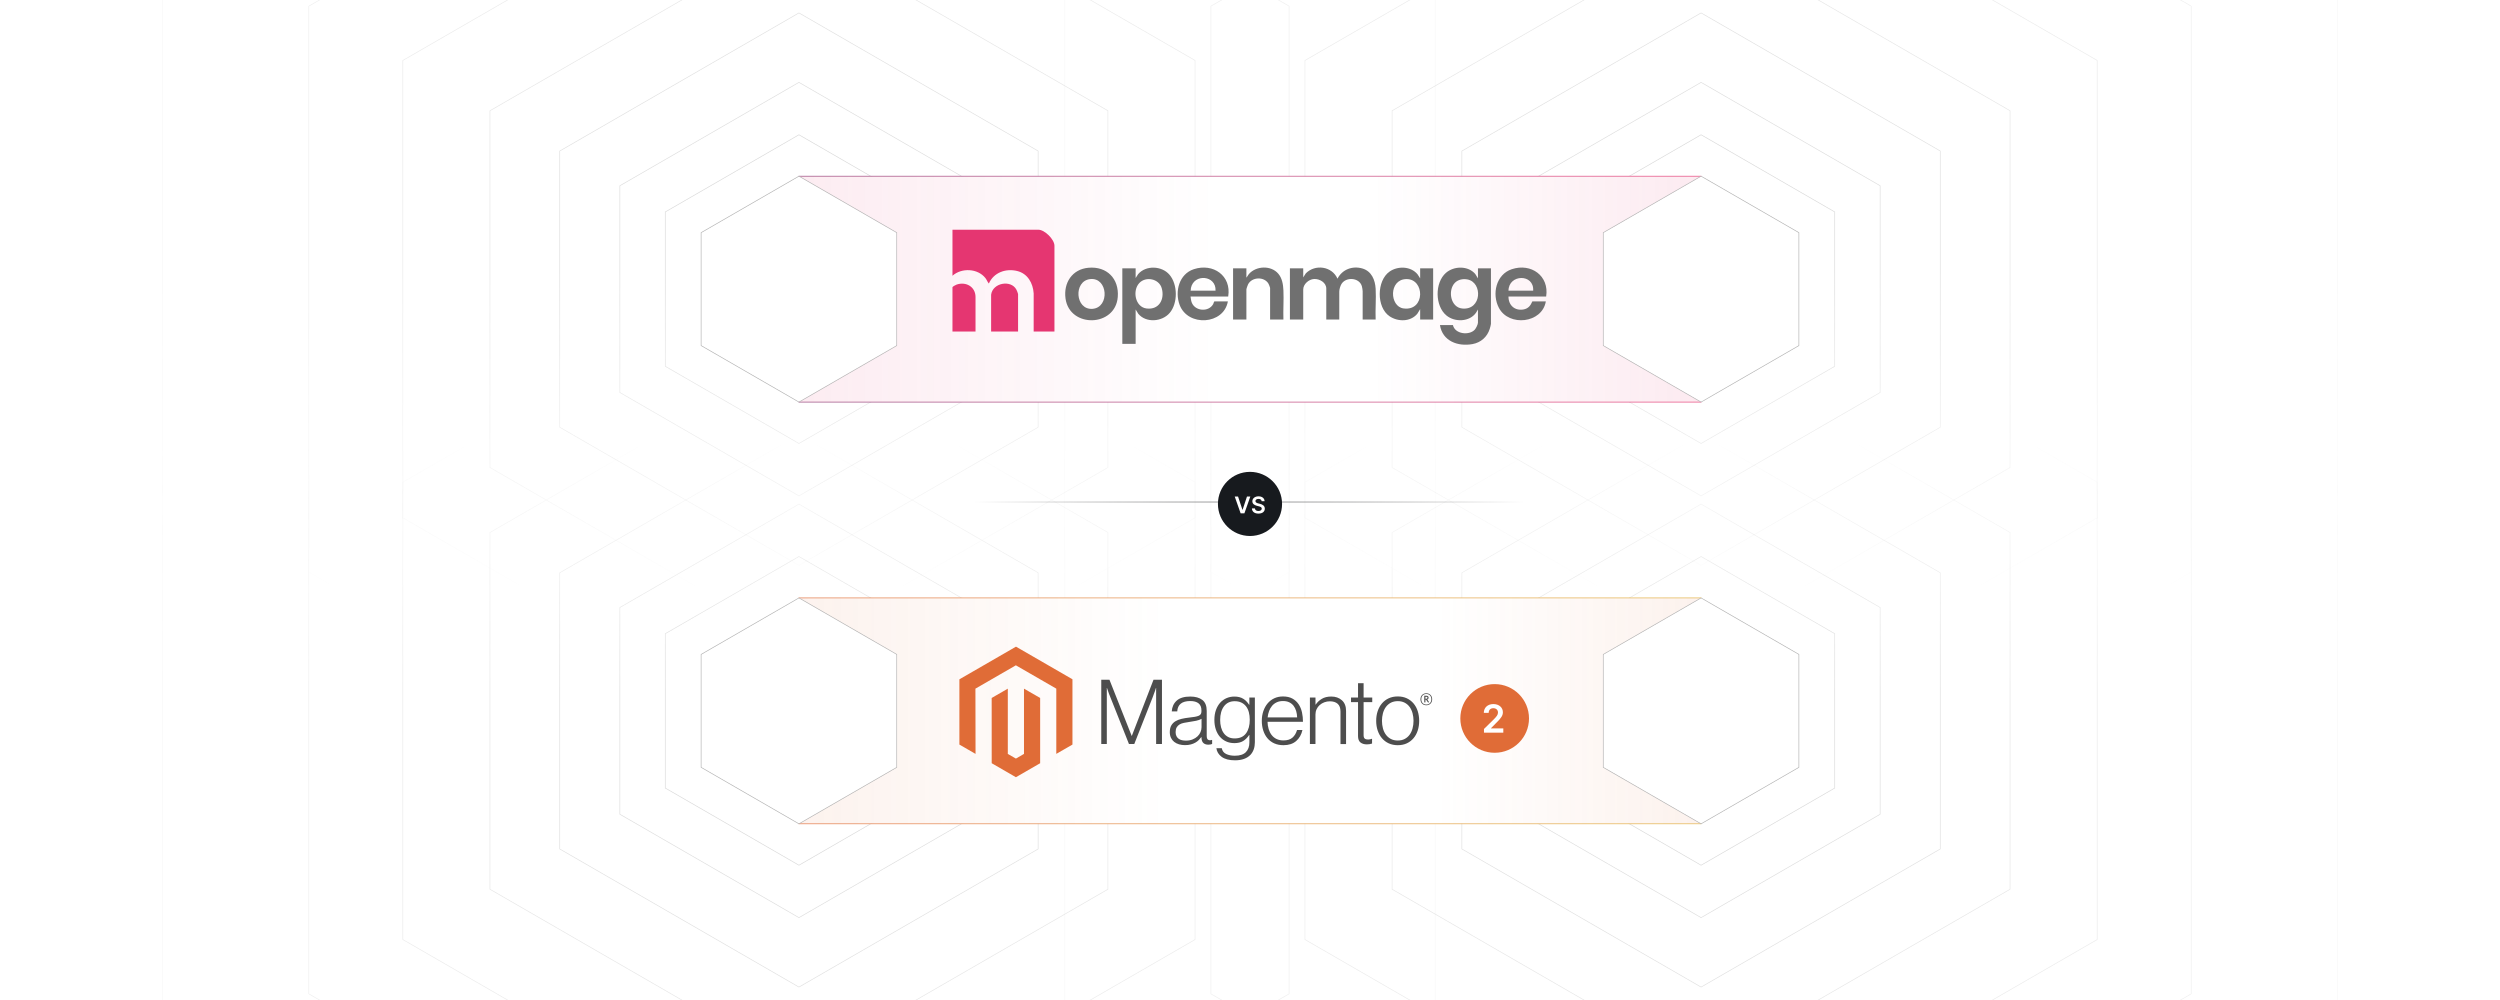 <?xml version="1.0" encoding="UTF-8"?>
<svg id="Layer_1" data-name="Layer 1" xmlns="http://www.w3.org/2000/svg" xmlns:xlink="http://www.w3.org/1999/xlink" viewBox="0 0 1000 400">
  <defs>
    <filter id="luminosity-invert" x="37.148" y="-200.438" width="912.854" height="636.495" color-interpolation-filters="sRGB" filterUnits="userSpaceOnUse">
      <feColorMatrix result="cm" values="-1 0 0 0 1 0 -1 0 0 1 0 0 -1 0 1 0 0 0 1 0"/>
    </filter>
    <linearGradient id="linear-gradient" x1="493.575" y1="236.888" x2="493.575" y2="107.136" gradientUnits="userSpaceOnUse">
      <stop offset="0" stop-color="#000" stop-opacity="0"/>
      <stop offset=".358" stop-color="#080506" stop-opacity=".435"/>
      <stop offset="1" stop-color="#130c0e"/>
    </linearGradient>
    <mask id="mask" x="37.148" y="-200.438" width="912.854" height="636.495" maskUnits="userSpaceOnUse">
      <g filter="url(#luminosity-invert)">
        <rect x="37.148" y="-200.438" width="912.854" height="636.495" fill="url(#linear-gradient)"/>
      </g>
    </mask>
    <linearGradient id="linear-gradient-2" x1="319.447" y1="115.651" x2="680.553" y2="115.651" gradientUnits="userSpaceOnUse">
      <stop offset="0" stop-color="#8a3671"/>
      <stop offset="1" stop-color="#e53671"/>
    </linearGradient>
    <linearGradient id="linear-gradient-3" x1="311.829" y1="115.651" x2="486.628" y2="115.651" gradientUnits="userSpaceOnUse">
      <stop offset="0" stop-color="#e53671"/>
      <stop offset="1" stop-color="#e53671" stop-opacity="0"/>
    </linearGradient>
    <linearGradient id="linear-gradient-4" x1="677.062" y1="115.651" x2="548.79" y2="115.651" gradientUnits="userSpaceOnUse">
      <stop offset="0" stop-color="#e53671"/>
      <stop offset="1" stop-color="#e53671" stop-opacity="0"/>
    </linearGradient>
    <filter id="luminosity-invert-2" x="37.148" y="-39.059" width="912.854" height="636.495" color-interpolation-filters="sRGB" filterUnits="userSpaceOnUse">
      <feColorMatrix result="cm" values="-1 0 0 0 1 0 -1 0 0 1 0 0 -1 0 1 0 0 0 1 0"/>
    </filter>
    <linearGradient id="linear-gradient-5" x1="493.575" y1="176.367" x2="493.575" y2="276.463" xlink:href="#linear-gradient"/>
    <mask id="mask-1" x="37.148" y="-39.059" width="912.854" height="636.495" maskUnits="userSpaceOnUse">
      <g filter="url(#luminosity-invert-2)">
        <rect x="37.148" y="-39.059" width="912.854" height="636.495" fill="url(#linear-gradient-5)"/>
      </g>
    </mask>
    <linearGradient id="linear-gradient-6" x1="319.447" y1="284.349" x2="680.553" y2="284.349" gradientUnits="userSpaceOnUse">
      <stop offset="0" stop-color="#e06c37"/>
      <stop offset="1" stop-color="#e0af37"/>
    </linearGradient>
    <linearGradient id="linear-gradient-7" x1="296.35" y1="284.349" x2="466.651" y2="284.349" gradientUnits="userSpaceOnUse">
      <stop offset="0" stop-color="#e06c37"/>
      <stop offset="1" stop-color="#e06c37" stop-opacity="0"/>
    </linearGradient>
    <linearGradient id="linear-gradient-8" x1="693.403" y1="284.349" x2="574.287" y2="284.349" xlink:href="#linear-gradient-7"/>
    <radialGradient id="radial-gradient" cx="500" cy="200.806" fx="500" fy="200.806" r="76.926" gradientTransform="translate(-379.258) scale(1.758 1)" gradientUnits="userSpaceOnUse">
      <stop offset="0" stop-color="#58595b"/>
      <stop offset=".815" stop-color="#000" stop-opacity="0"/>
    </radialGradient>
  </defs>
  <rect width="1000" height="400" fill="#fff"/>
  <g>
    <g>
      <g>
        <g mask="url(#mask)">
          <g>
            <g>
              <polygon points="733.899 146.522 733.899 84.779 680.428 53.907 626.956 84.779 626.956 146.522 680.428 177.394 733.899 146.522" fill="none" opacity=".22" stroke="#515151" stroke-miterlimit="10" stroke-width=".25"/>
              <polygon points="752.054 157.004 752.054 74.297 680.428 32.943 608.801 74.297 608.801 157.004 680.428 198.358 752.054 157.004" fill="none" opacity=".2" stroke="#515151" stroke-miterlimit="10" stroke-width=".25"/>
              <polygon points="776.111 170.894 776.111 60.408 680.428 5.165 584.744 60.408 584.744 170.894 680.428 226.137 776.111 170.894" fill="none" opacity=".18" stroke="#515151" stroke-miterlimit="10" stroke-width=".25"/>
              <polygon points="804.018 187.006 804.018 44.296 680.428 -27.059 556.838 44.296 556.838 187.006 680.428 258.36 804.018 187.006" fill="none" opacity=".15" stroke="#515151" stroke-miterlimit="10" stroke-width=".25"/>
              <polygon points="838.869 207.127 838.869 24.175 680.428 -67.301 521.986 24.175 521.986 207.127 680.428 298.603 838.869 207.127" fill="none" opacity=".12" stroke="#515151" stroke-miterlimit="10" stroke-width=".25"/>
              <polygon points="876.483 228.844 876.483 2.458 680.428 -110.735 484.372 2.458 484.372 228.844 680.428 342.036 876.483 228.844" fill="none" opacity=".1" stroke="#515151" stroke-miterlimit="10" stroke-width=".25"/>
              <polygon points="934.934 262.59 934.934 -31.288 680.428 -178.228 425.921 -31.288 425.921 262.59 680.428 409.529 934.934 262.59" fill="none" opacity=".05" stroke="#515151" stroke-miterlimit="10" stroke-width=".25"/>
            </g>
            <g>
              <polygon points="373.044 146.522 373.044 84.779 319.572 53.907 266.101 84.779 266.101 146.522 319.572 177.394 373.044 146.522" fill="none" opacity=".22" stroke="#515151" stroke-miterlimit="10" stroke-width=".25"/>
              <polygon points="391.199 157.004 391.199 74.297 319.572 32.943 247.946 74.297 247.946 157.004 319.572 198.358 391.199 157.004" fill="none" opacity=".2" stroke="#515151" stroke-miterlimit="10" stroke-width=".25"/>
              <polygon points="415.256 170.894 415.256 60.408 319.572 5.165 223.889 60.408 223.889 170.894 319.572 226.137 415.256 170.894" fill="none" opacity=".18" stroke="#515151" stroke-miterlimit="10" stroke-width=".25"/>
              <polygon points="443.162 187.006 443.162 44.296 319.572 -27.059 195.982 44.296 195.982 187.006 319.572 258.36 443.162 187.006" fill="none" opacity=".15" stroke="#515151" stroke-miterlimit="10" stroke-width=".25"/>
              <polygon points="478.014 207.127 478.014 24.175 319.572 -67.301 161.131 24.175 161.131 207.127 319.572 298.603 478.014 207.127" fill="none" opacity=".12" stroke="#515151" stroke-miterlimit="10" stroke-width=".25"/>
              <polygon points="515.628 228.844 515.628 2.458 319.572 -110.735 123.517 2.458 123.517 228.844 319.572 342.036 515.628 228.844" fill="none" opacity=".1" stroke="#515151" stroke-miterlimit="10" stroke-width=".25"/>
              <polygon points="574.078 262.59 574.078 -31.288 319.572 -178.228 65.066 -31.288 65.066 262.59 319.572 409.529 574.078 262.59" fill="none" opacity=".05" stroke="#515151" stroke-miterlimit="10" stroke-width=".25"/>
            </g>
          </g>
        </g>
        <rect x="319.572" y="70.47" width="360.855" height="90.362" fill="#fff" stroke="url(#linear-gradient-2)" stroke-miterlimit="10" stroke-width=".25"/>
        <rect x="319.572" y="70.47" width="360.855" height="90.362" fill="url(#linear-gradient-3)" opacity=".1"/>
        <rect x="319.572" y="70.47" width="360.855" height="90.362" fill="url(#linear-gradient-4)" opacity=".1"/>
        <polygon points="358.7 138.241 358.7 93.06 319.572 70.47 280.445 93.06 280.445 138.241 319.572 160.832 358.7 138.241" fill="#fff" stroke="#afafaf" stroke-miterlimit="10" stroke-width=".25"/>
        <polygon points="719.556 138.241 719.556 93.06 680.428 70.47 641.3 93.06 641.3 138.241 680.428 160.832 719.556 138.241" fill="#fff" stroke="#afafaf" stroke-miterlimit="10" stroke-width=".25"/>
      </g>
      <g id="wbw8sO.tif">
        <g>
          <path d="M421.779,132.613h-8.314l.005-15.244c-.266-4.105-2.392-7.937-6.604-8.97-4.559-1.118-9.389.609-11.33,5.019-.561-.634-.822-1.493-1.373-2.194-3.076-3.91-9.543-4.174-13.175-.919v-18.416h34.362c2.541,0,6.431,3.882,6.431,6.42v34.304Z" fill="#e53671"/>
          <path d="M591.183,123.793l-.751,1.261c-2.575,3.747-8.494,3.911-11.852,1.14-4.632-3.822-4.725-13.107-.197-17.06,3.218-2.808,8.887-2.902,11.738.479l1.062,1.729v-4.021h5.197v22.242c0,.328-.362,1.583-.486,1.979-1.006,3.234-3.553,5.477-6.893,6.088-5.849,1.071-12.032-1.193-13.018-7.613h5.197c.731,3.599,6.439,4.279,8.703,1.879.51-.541,1.3-2.139,1.3-2.852v-5.253ZM581.874,113.203c-2.781,2.999-1.678,9.734,3.01,10.201,7.878.784,8.293-10.476,2.044-11.638-1.771-.329-3.788.072-5.054,1.437Z" fill="#707070"/>
          <path d="M550.261,127.814h-5.197v-11.348c0-.402-.201-1.589-.326-2.009-1.021-3.446-6.322-3.82-8.144-.869-.455.737-.884,2.154-.884,3.008v11.219h-5.197v-12.386c0-2.413-2.684-3.947-4.877-3.83-2.117.113-4.347,2.04-4.347,4.219v11.997h-5.326v-20.491h5.326v3.631l1.042-1.618c3.755-3.786,10.471-2.837,12.663,2.134,1.885-3.684,5.963-5.235,9.939-4.083,3.713,1.075,5.131,4.606,5.331,8.166.226,4.009-.18,8.231-.005,12.261Z" fill="#707070"/>
          <path d="M454.257,111.213l.985-1.546c3.113-3.649,9.454-3.364,12.522.188,3.346,3.874,3.441,11.379.13,15.296-3.031,3.586-9.462,4.115-12.575.371l-1.062-1.729v13.748h-5.326v-30.218h5.326v3.891ZM455.731,113.204c-2.858,3.025-1.694,9.619,2.888,10.189,5.033.626,7.339-3.718,6.069-8.134-1.079-3.754-6.321-4.845-8.957-2.055Z" fill="#707070"/>
          <path d="M568.059,123.664l-1.166,1.884c-2.742,3.234-7.726,3.225-11.086.946-5.285-3.585-5.16-14.21,0-17.85,3.318-2.34,8.538-2.18,11.21,1.082l1.043,1.617v-4.021h5.197v20.491h-5.197v-4.15ZM562.451,111.634c-7.0.208-6.623,10.984-1.049,11.737,8.784,1.187,8.599-11.961,1.049-11.737Z" fill="#707070"/>
          <path d="M435.393,107.102c7.362-.651,12.295,4.385,11.716,11.696-.959,12.107-19.258,12.486-20.897.634-.869-6.281,2.646-11.753,9.181-12.33ZM436.04,111.639c-6.728.771-5.999,12.452,1.001,11.893,6.909-.552,6.191-12.717-1.001-11.893Z" fill="#707070"/>
          <path d="M618.465,118.606h-15.07c-.042,3.5,2.539,5.81,6.025,5.172,1.899-.348,2.804-1.547,3.524-3.226h5.391c-1.46,8.803-14.764,10.223-18.775,2.596-2.892-5.499-1.158-13.378,5.164-15.471,7.713-2.554,15.031,2.658,13.741,10.93ZM613.268,116.271c.448-6.847-9.811-6.675-9.873,0h9.873Z" fill="#707070"/>
          <path d="M491.281,118.606h-15.07c.148.842.177,1.613.494,2.424,1.364,3.485,6.743,3.898,8.576.6.2-.359.194-.779.478-1.079h5.391c-1.627,9.384-15.982,10.229-19.29,1.425-2.024-5.386-.193-12.381,5.678-14.302,7.727-2.528,15.103,2.611,13.743,10.931ZM486.215,116.271c.318-6.15-8.593-6.981-9.843-1.072-.075.354.041.733-.161,1.072h10.003Z" fill="#707070"/>
          <path d="M513.366,127.814h-5.326v-12.645c0-.198-.505-1.45-.646-1.69-1.716-2.919-6.613-2.756-8.173.278-.18.35-.665,1.734-.665,2.06v11.997h-5.326v-20.491h5.326v3.761l.973-1.428c2.895-3.364,8.92-3.613,11.825-.13,1.552,1.86,1.909,4.332,2.017,6.676.177,3.82-.143,7.779-.005,11.613Z" fill="#707070"/>
          <path d="M396.446,117.892c.608-4.785,7.939-6.106,10.108-2.05.16.3.675,1.538.675,1.791v14.98h-10.783v-14.72Z" fill="#e53671"/>
          <path d="M390.21,132.613h-9.224v-17.703c0-.272,1.351-.967,1.653-1.073,3.716-1.301,7.571.851,7.571,4.964v13.812Z" fill="#e53671"/>
        </g>
      </g>
    </g>
    <g>
      <g>
        <g mask="url(#mask-1)">
          <g>
            <g>
              <polygon points="733.899 315.221 733.899 253.478 680.428 222.606 626.956 253.478 626.956 315.221 680.428 346.093 733.899 315.221" fill="none" opacity=".22" stroke="#515151" stroke-miterlimit="10" stroke-width=".25"/>
              <polygon points="752.054 325.703 752.054 242.996 680.428 201.642 608.801 242.996 608.801 325.703 680.428 367.057 752.054 325.703" fill="none" opacity=".2" stroke="#515151" stroke-miterlimit="10" stroke-width=".25"/>
              <polygon points="776.111 339.592 776.111 229.106 680.428 173.863 584.744 229.106 584.744 339.592 680.428 394.835 776.111 339.592" fill="none" opacity=".18" stroke="#515151" stroke-miterlimit="10" stroke-width=".25"/>
              <polygon points="804.018 355.704 804.018 212.994 680.428 141.64 556.838 212.994 556.838 355.704 680.428 427.059 804.018 355.704" fill="none" opacity=".15" stroke="#515151" stroke-miterlimit="10" stroke-width=".25"/>
              <polygon points="838.869 375.825 838.869 192.873 680.428 101.397 521.986 192.873 521.986 375.825 680.428 467.301 838.869 375.825" fill="none" opacity=".12" stroke="#515151" stroke-miterlimit="10" stroke-width=".25"/>
              <polygon points="876.483 397.542 876.483 171.156 680.428 57.964 484.372 171.156 484.372 397.542 680.428 510.735 876.483 397.542" fill="none" opacity=".1" stroke="#515151" stroke-miterlimit="10" stroke-width=".25"/>
              <polygon points="934.934 431.288 934.934 137.41 680.428 -9.529 425.921 137.41 425.921 431.288 680.428 578.228 934.934 431.288" fill="none" opacity=".05" stroke="#515151" stroke-miterlimit="10" stroke-width=".25"/>
            </g>
            <g>
              <polygon points="373.044 315.221 373.044 253.478 319.572 222.606 266.101 253.478 266.101 315.221 319.572 346.093 373.044 315.221" fill="none" opacity=".22" stroke="#515151" stroke-miterlimit="10" stroke-width=".25"/>
              <polygon points="391.199 325.703 391.199 242.996 319.572 201.642 247.946 242.996 247.946 325.703 319.572 367.057 391.199 325.703" fill="none" opacity=".2" stroke="#515151" stroke-miterlimit="10" stroke-width=".25"/>
              <polygon points="415.256 339.592 415.256 229.106 319.572 173.863 223.889 229.106 223.889 339.592 319.572 394.835 415.256 339.592" fill="none" opacity=".18" stroke="#515151" stroke-miterlimit="10" stroke-width=".25"/>
              <polygon points="443.162 355.704 443.162 212.994 319.572 141.64 195.982 212.994 195.982 355.704 319.572 427.059 443.162 355.704" fill="none" opacity=".15" stroke="#515151" stroke-miterlimit="10" stroke-width=".25"/>
              <polygon points="478.014 375.825 478.014 192.873 319.572 101.397 161.131 192.873 161.131 375.825 319.572 467.301 478.014 375.825" fill="none" opacity=".12" stroke="#515151" stroke-miterlimit="10" stroke-width=".25"/>
              <polygon points="515.628 397.542 515.628 171.156 319.572 57.964 123.517 171.156 123.517 397.542 319.572 510.735 515.628 397.542" fill="none" opacity=".1" stroke="#515151" stroke-miterlimit="10" stroke-width=".25"/>
              <polygon points="574.078 431.288 574.078 137.41 319.572 -9.529 65.066 137.41 65.066 431.288 319.572 578.228 574.078 431.288" fill="none" opacity=".05" stroke="#515151" stroke-miterlimit="10" stroke-width=".25"/>
            </g>
          </g>
        </g>
        <rect x="319.572" y="239.168" width="360.855" height="90.362" fill="#fff" stroke="url(#linear-gradient-6)" stroke-miterlimit="10" stroke-width=".25"/>
        <rect x="319.572" y="239.168" width="360.855" height="90.362" fill="url(#linear-gradient-7)" opacity=".1"/>
        <rect x="319.572" y="239.168" width="360.855" height="90.362" fill="url(#linear-gradient-8)" opacity=".1"/>
        <polygon points="358.7 306.94 358.7 261.759 319.572 239.168 280.445 261.759 280.445 306.94 319.572 329.53 358.7 306.94" fill="#fff" stroke="#afafaf" stroke-miterlimit="10" stroke-width=".25"/>
        <polygon points="719.556 306.94 719.556 261.759 680.428 239.168 641.3 261.759 641.3 306.94 680.428 329.53 719.556 306.94" fill="#fff" stroke="#afafaf" stroke-miterlimit="10" stroke-width=".25"/>
      </g>
      <g id="Logo-2">
        <polygon points="406.391 258.663 383.756 271.729 383.756 297.826 390.217 301.561 390.171 275.459 406.345 266.123 422.519 275.459 422.519 301.55 428.981 297.826 428.981 271.706 406.391 258.663" fill="#e06c37"/>
        <polygon points="409.596 301.556 406.368 303.432 403.123 301.573 403.123 275.459 396.667 279.188 396.679 305.291 406.362 310.886 416.058 305.291 416.058 279.188 409.596 275.459 409.596 301.556" fill="#e06c37"/>
        <path d="M443.78,271.889l8.885,22.447h.074l8.669-22.447h3.382v25.721h-2.338v-22.413h-.074c-.122.407-.253.814-.394,1.22-.122.335-.26.705-.416,1.112-.154.411-.297.793-.411,1.152l-7.448,18.928h-2.122l-7.522-18.923c-.144-.335-.289-.7-.433-1.095-.144-.395-.278-.774-.399-1.135-.144-.433-.289-.854-.433-1.26h-.074v22.413h-2.219v-25.721h3.273Z" fill="#4d4d4d"/>
        <path d="M471.588,297.717c-.699-.193-1.352-.522-1.922-.97-.544-.435-.981-.989-1.278-1.62-.312-.646-.468-1.401-.468-2.264,0-1.103.203-2.002.61-2.697.402-.688.971-1.262,1.654-1.671.696-.418,1.506-.736,2.429-.952.978-.224,1.968-.392,2.966-.502.912-.095,1.686-.198,2.321-.308.635-.11,1.15-.249,1.546-.416.395-.167.682-.39.861-.667.179-.278.268-.656.268-1.135v-.359c0-1.27-.384-2.211-1.152-2.823-.768-.612-1.871-.918-3.308-.918-3.312,0-5.051,1.38-5.218,4.14h-2.196c.122-1.798.787-3.237,1.996-4.317,1.209-1.08,3.013-1.62,5.412-1.62,2.038,0,3.644.451,4.819,1.352,1.175.901,1.762,2.371,1.762,4.408v10.106c0,.551.103.952.308,1.203.205.251.511.39.918.416.126-0.0.252-.012.376-.034.131-.023.279-.063.451-.108h.108v1.62c-.198.082-.402.149-.61.2-.296.066-.598.097-.901.091-.814,0-1.462-.211-1.945-.633-.483-.422-.747-1.087-.793-1.996v-.394h-.097c-.292.394-.61.767-.952,1.118-.402.406-.857.757-1.352,1.044-.576.331-1.194.584-1.836.753-.696.194-1.487.289-2.373.285-.816.006-1.628-.103-2.412-.325M477.068,295.761c.779-.323,1.433-.738,1.962-1.243,1.003-.943,1.576-2.256,1.585-3.633v-3.348c-.601.335-1.327.593-2.179.776s-1.734.333-2.646.451c-.791.122-1.523.247-2.196.376-.673.129-1.255.338-1.745.627-.485.281-.888.684-1.169,1.169-.289.49-.433,1.133-.433,1.928,0,.646.114,1.186.342,1.62.213.414.522.772.901,1.044.395.274.841.464,1.312.559.521.109,1.053.163,1.585.16,1.008,0,1.901-.162,2.68-.485" fill="#4d4d4d"/>
        <path d="M488.674,302.742c-1.247-.924-1.954-2.082-2.122-3.473h2.156c.194,1.08.776,1.853,1.745,2.321.97.468,2.127.702,3.473.702,1.992,0,3.462-.473,4.408-1.42s1.42-2.249,1.42-3.907v-2.949h-.108c-.696,1.053-1.5,1.855-2.412,2.407-.912.551-2.076.827-3.49.827-1.224,0-2.327-.228-3.308-.684-.969-.444-1.829-1.094-2.521-1.905-.696-.814-1.23-1.791-1.603-2.931-.373-1.141-.559-2.393-.559-3.758,0-1.509.215-2.846.644-4.009.43-1.163,1.006-2.14,1.728-2.931.703-.778,1.57-1.392,2.538-1.796.973-.408,2.019-.615,3.074-.61,1.437,0,2.623.295,3.559.884.935.589,1.715,1.386,2.338,2.39h.108v-2.886h2.207v17.879c0,2.061-.576,3.728-1.728,5.002-1.414,1.487-3.488,2.23-6.222,2.23-2.304,0-4.08-.462-5.327-1.386M498.426,293.326c.985-1.369,1.477-3.167,1.477-5.395,0-1.103-.12-2.11-.359-3.023-.239-.912-.612-1.698-1.118-2.355-.497-.654-1.145-1.178-1.888-1.528-.757-.361-1.639-.542-2.646-.542-1.848,0-3.281.682-4.3,2.047-1.019,1.365-1.528,3.188-1.528,5.469-.008.989.113,1.974.359,2.931.239.897.599,1.677,1.078,2.338.469.65,1.084,1.179,1.796,1.546.719.373,1.57.559,2.555.559,2.061,0,3.583-.684,4.568-2.053" fill="#4d4d4d"/>
        <path d="M509.684,297.341c-1.048-.468-1.976-1.168-2.715-2.047-.73-.875-1.287-1.907-1.671-3.097s-.576-2.479-.576-3.867c0-1.391.203-2.68.61-3.867s.975-2.217,1.705-3.091c.726-.872,1.635-1.573,2.663-2.053,1.042-.49,2.211-.736,3.507-.736,1.487,0,2.739.281,3.758.844.997.544,1.849,1.32,2.481,2.264.635.947,1.085,2.032,1.352,3.256.265,1.241.397,2.506.394,3.775h-14.172c.014.993.166,1.98.451,2.931.251.85.652,1.648,1.186,2.355.519.676,1.192,1.22,1.962,1.585.791.384,1.715.576,2.772.576,1.559,0,2.764-.378,3.616-1.135.852-.757,1.456-1.77,1.814-3.04h2.161c-.407,1.848-1.247,3.323-2.521,4.426-1.274,1.103-2.964,1.654-5.07,1.654-1.391,0-2.627-.245-3.707-.736M518.461,284.39c-.239-.802-.587-1.498-1.044-2.087-.459-.591-1.051-1.066-1.728-1.386-.696-.335-1.523-.502-2.481-.502-.958,0-1.793.167-2.504.502-.712.321-1.344.794-1.853,1.386-.518.615-.926,1.315-1.203,2.07-.31.834-.509,1.704-.593,2.589h11.8c-.017-.871-.149-1.736-.394-2.572" fill="#4d4d4d"/>
        <path d="M526.194,279.012v2.84h.074c.637-.948,1.479-1.741,2.464-2.321,1.019-.612,2.272-.918,3.758-.918,1.726,0,3.148.498,4.266,1.494s1.675,2.429,1.671,4.3v13.208h-2.23v-12.992c0-1.414-.378-2.452-1.135-3.114-.757-.662-1.794-.99-3.114-.987-.761-.004-1.517.131-2.23.399-.674.25-1.296.621-1.836,1.095-.526.464-.95,1.034-1.243,1.671-.304.665-.458,1.39-.451,2.122v11.805h-2.224v-18.603h2.23Z" fill="#4d4d4d"/>
        <path d="M544.182,296.982c-.646-.517-.97-1.374-.97-2.572v-13.562h-2.806v-1.836h2.806v-5.72h2.23v5.72h3.456v1.836h-3.456v13.203c0,.673.15,1.135.451,1.386.3.251.749.376,1.346.376.272-.002.544-.032.81-.091.228-.045.452-.112.667-.2h.108v1.905c-.661.222-1.355.332-2.053.325-1.08,0-1.943-.259-2.589-.776" fill="#4d4d4d"/>
        <path d="M555.496,297.341c-1.045-.476-1.972-1.177-2.715-2.053-.745-.875-1.315-1.905-1.711-3.091s-.593-2.475-.593-3.867c0-1.391.198-2.68.593-3.867s.966-2.219,1.711-3.097c.743-.876,1.67-1.577,2.715-2.053,1.068-.49,2.274-.736,3.616-.736s2.542.245,3.599.736c1.038.48,1.959,1.18,2.697,2.053.745.875,1.308,1.907,1.688,3.097.38,1.19.572,2.479.576,3.867,0,1.391-.192,2.68-.576,3.867s-.947,2.217-1.688,3.091c-.739.873-1.659,1.574-2.697,2.053-1.053.49-2.253.736-3.599.736s-2.551-.245-3.616-.736M561.85,295.596c.783-.4,1.461-.978,1.979-1.688.528-.719.924-1.559,1.186-2.521.528-2.004.528-4.11,0-6.114-.262-.962-.658-1.802-1.186-2.521-.518-.711-1.196-1.289-1.979-1.688-.791-.411-1.701-.614-2.732-.61s-1.948.207-2.755.61c-.779.406-1.455.983-1.979,1.688-.54.719-.941,1.559-1.203,2.521-.527,2.004-.527,4.11,0,6.114.262.958.663,1.798,1.203,2.521.524.705,1.201,1.282,1.979,1.688.779.407,1.698.61,2.755.61s1.968-.203,2.732-.61" fill="#4d4d4d"/>
        <path d="M570.524,282.103c-1.38,0-2.338-.958-2.338-2.39s.981-2.401,2.338-2.401,2.344.97,2.344,2.401-.981,2.39-2.344,2.39M570.524,277.586c-1.112,0-2.002.764-2.002,2.122s.884,2.11,2.002,2.11,2.013-.764,2.013-2.11-.895-2.122-2.013-2.122M571.214,280.991l-.793-1.135h-.257v1.095h-.456v-2.658h.804c.553,0,.924.279.924.776,0,.382-.205.627-.536.73l.764,1.084-.451.108ZM570.518,278.715h-.354v.781h.331c.297,0,.485-.126.485-.394s-.165-.394-.462-.394" fill="#4d4d4d"/>
      </g>
      <g>
        <circle cx="597.867" cy="287.375" r="13.734" fill="#e06c37"/>
        <path d="M593.593,291.584l3.916-3.839c1.112-1.13,1.685-1.802,1.685-2.743,0-1.063-.799-1.719-1.873-1.719-1.123,0-1.851.722-1.851,1.873h-1.944c0-2.143,1.586-3.531,3.822-3.531,2.269,0,3.807,1.383,3.807,3.272,0,1.272-.606,2.297-2.798,4.4l-1.944,1.978v.077h4.913v1.708h-7.733v-1.477Z" fill="#fff"/>
      </g>
    </g>
    <g>
      <path d="M691.307,200.806h-382.615" fill="none" stroke="url(#radial-gradient)" stroke-miterlimit="10" stroke-width=".25"/>
      <circle cx="500" cy="201.572" r="12.827" fill="#171a1e"/>
      <g>
        <path d="M496.973,203.911h.069l1.746-5.288h1.338l-2.369,6.719h-1.502l-2.365-6.719h1.335l1.748,5.288Z" fill="#fff"/>
        <path d="M503.393,199.561c-.762,0-1.214.37-1.217.876-.007.56.59.794,1.142.925l.63.157c1.01.24,1.972.771,1.975,1.935-.003,1.185-.939,1.988-2.549,1.988-1.565,0-2.559-.751-2.608-2.086h1.197c.05.705.64,1.046,1.401,1.046.794,0,1.338-.384,1.342-.958-.004-.521-.482-.748-1.208-.932l-.764-.196c-1.105-.286-1.792-.84-1.792-1.805-.003-1.188,1.056-1.981,2.467-1.981,1.43,0,2.397.804,2.421,1.938h-1.171c-.062-.57-.542-.908-1.267-.908Z" fill="#fff"/>
      </g>
    </g>
  </g>
</svg>